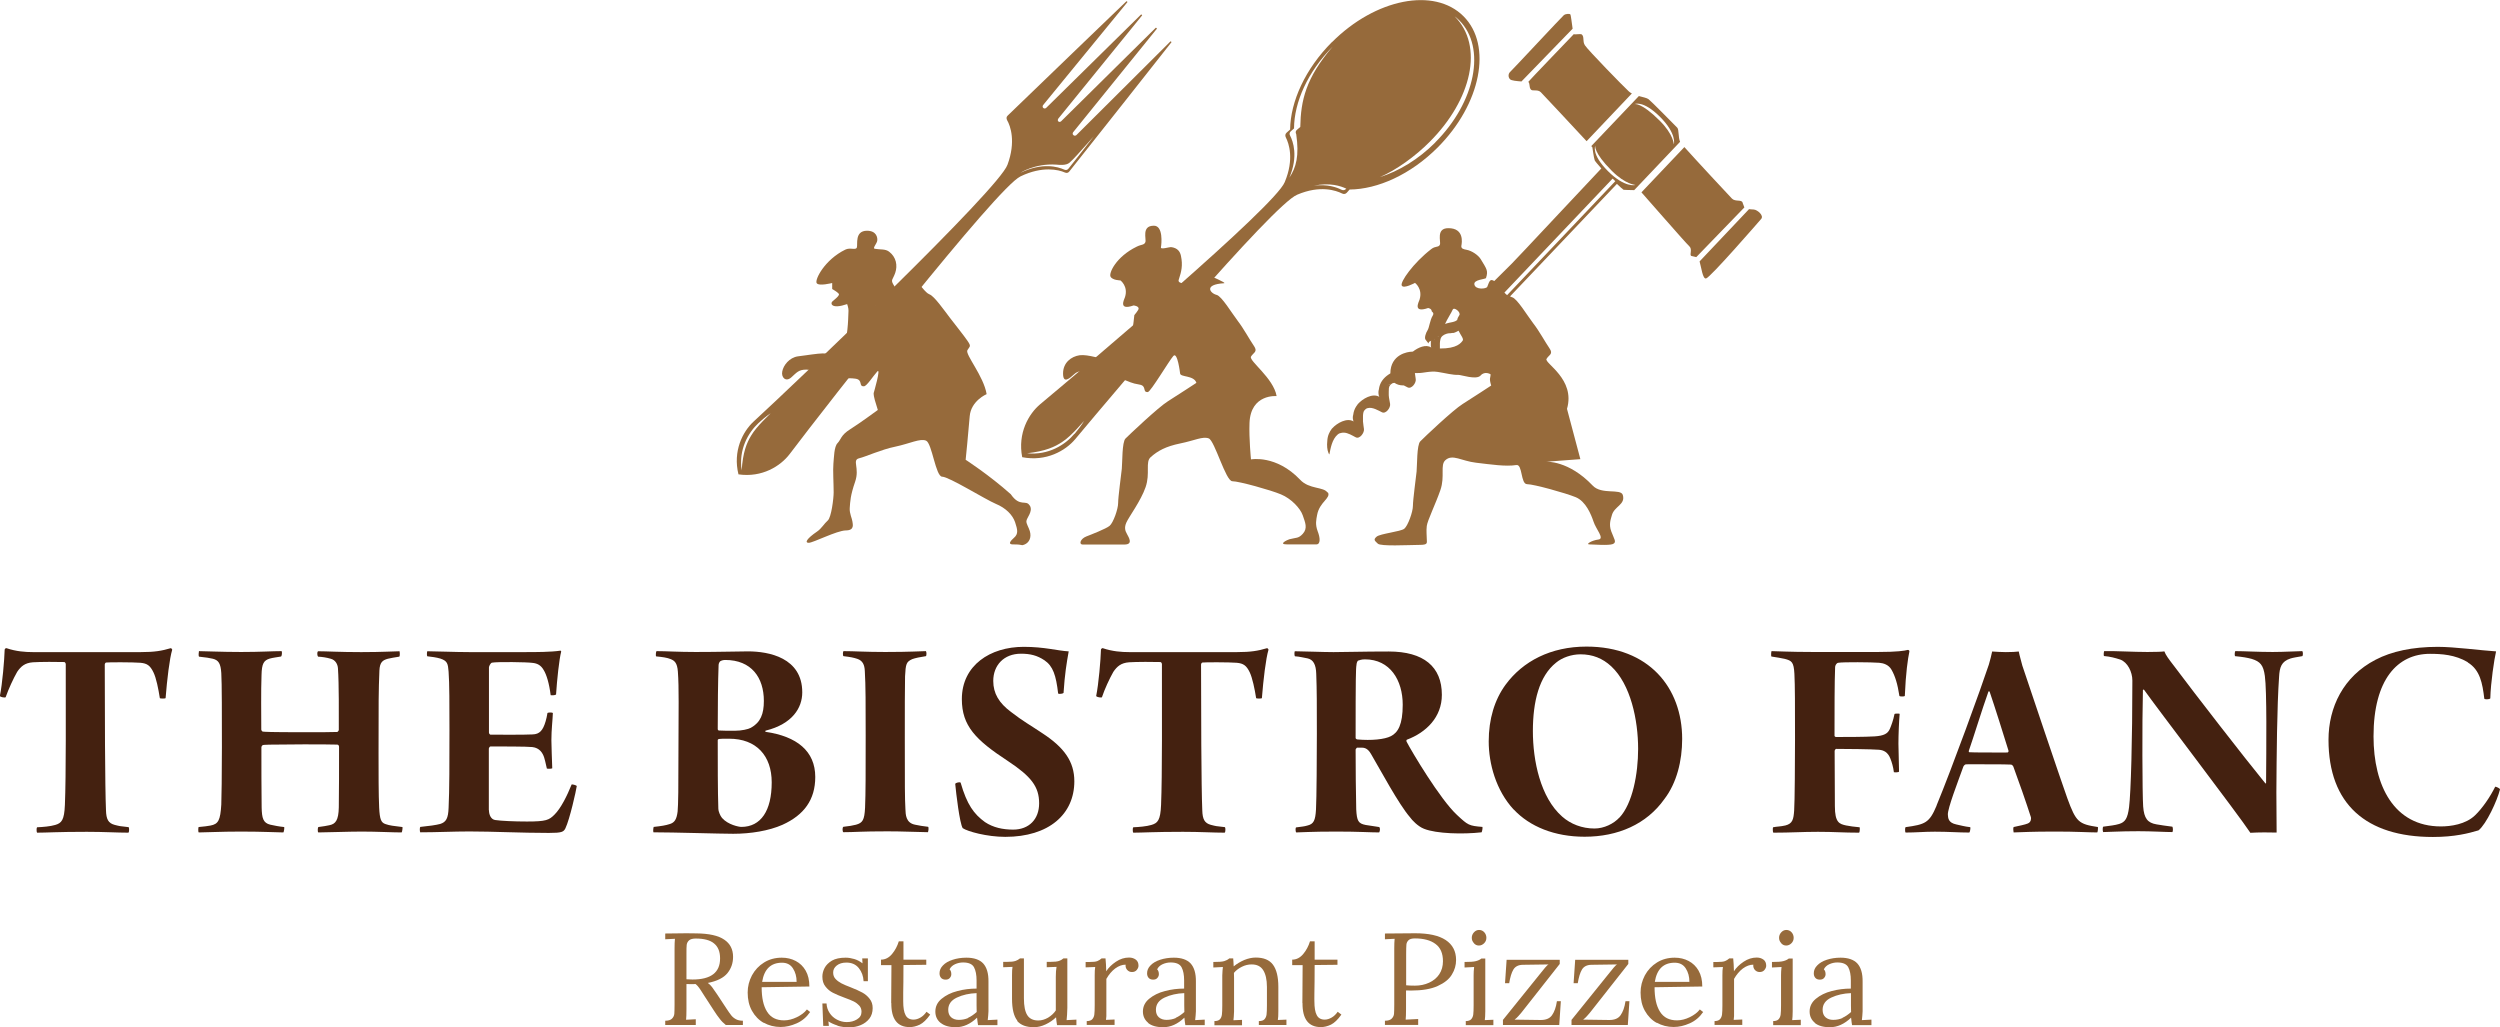 <?xml version="1.0" encoding="UTF-8"?>
<svg xmlns="http://www.w3.org/2000/svg" id="_レイヤー_2" data-name="レイヤー 2" viewBox="0 0 203.8 83.73">
  <defs>
    <style>
      .cls-1 {
        fill: #966a3b;
      }

      .cls-2 {
        fill: #442110;
      }
    </style>
  </defs>
  <g id="COLORED">
    <g>
      <path class="cls-2" d="M10.48,67.88c-.91,0-1.99-.07-3.4-.07-2.36,0-3.32.07-4.06.07-.05-.07-.05-.39,0-.44.47-.02,1.08-.07,1.48-.19.52-.15.74-.39.79-1.63.1-2.36.07-7.82.07-11.5,0-.02-.05-.15-.12-.15-.42-.02-2.02-.02-2.56.02-.66.05-.98.34-1.28.78-.32.56-.71,1.41-.94,2.07-.05.05-.42,0-.47-.1.2-.97.37-2.97.39-3.78,0-.05.1-.15.15-.12.79.27,1.55.32,2.14.32h8.81c1.11,0,1.7-.1,2.44-.32.05,0,.1.07.12.12-.22.73-.42,2.44-.54,3.95-.02.05-.44.05-.47,0-.12-.76-.29-1.63-.52-2.1-.27-.56-.52-.73-1.06-.78-.61-.05-2.61-.05-2.81-.02-.05.02-.1.1-.1.17,0,3.36.02,10.11.1,11.87.02.76.2,1.05.69,1.19.47.12.37.1,1.16.19.05.05.05.41-.02.44Z"></path>
      <path class="cls-2" d="M16.19,53.08c.52,0,1.85.07,3.47.07s2.51-.07,3.3-.07c.05.1.02.39-.05.44-.29.05-.69.1-.93.17-.47.15-.64.39-.66,1.34-.05,1.34-.02,3.14-.02,4.44,0,.05.05.15.12.17.22.02.47.05,3.4.05,1.21,0,2.24,0,2.68-.02.02,0,.12-.1.12-.17,0-1.24.02-3.73-.07-5.02-.02-.32-.2-.68-.59-.78-.34-.1-.69-.15-1.03-.17-.07-.07-.1-.37,0-.44.71,0,1.75.07,3.52.07s2.68-.07,3.12-.07c.02.05.05.37-.02.44-.39.07-.66.1-.93.17-.42.12-.66.27-.69.97-.07,1.71-.07,2.51-.07,6.73,0,1.58,0,3.39.05,4.44.05.95.15,1.22.52,1.34.34.12.64.15,1.38.24.02.05-.02.41-.07.44-.71,0-2.02-.07-3.25-.07-1.08,0-2.95.07-3.54.07-.07-.05-.05-.39,0-.44.44-.05.64-.1.91-.15.49-.1.74-.39.76-1.46.02-1.12.02-3.34.02-4.92,0-.1-.05-.19-.15-.19-.52-.02-1.7-.02-2.76-.02-3.05.02-3.22.02-3.32.07-.05.02-.1.12-.1.15,0,1.49,0,3.56.02,4.92.02.88.12,1.27.71,1.41.32.07.71.15,1.13.19.02.07-.02.39-.07.44-.47,0-1.62-.07-3.45-.07-1.7,0-2.85.07-3.44.07-.07,0-.05-.39-.02-.44.54-.05.66-.07.96-.12.66-.12.81-.44.89-1.71.02-.37.05-2.58.05-4.68,0-2.34,0-5.34-.05-6.04-.05-.78-.22-1.05-.69-1.17-.32-.07-.49-.1-1.13-.17-.05-.07-.02-.39,0-.44Z"></path>
      <path class="cls-2" d="M39.86,66.05c0,.37.17.76.52.8.47.07,1.53.12,2.58.12,1.57,0,1.8-.12,2.24-.56.52-.51,1.03-1.54,1.4-2.46.07-.02.34.05.42.12-.05.37-.57,2.71-.93,3.46-.15.29-.29.37-1.35.37-2.29,0-4.55-.12-6.47-.12-1.28,0-2.71.07-4.01.07-.05-.07-.05-.39,0-.44.71-.07,1.28-.15,1.62-.24.49-.15.66-.46.69-1.32.07-1.34.07-3.88.07-6.31,0-1.93,0-3.92-.07-4.78-.05-.66-.1-.88-.66-1.07-.32-.1-.74-.15-1.08-.19-.05-.07-.02-.37,0-.41.69,0,2.24.07,3.42.07h4.5c.93,0,2.17,0,2.95-.12.02.02.05.05.05.07-.17.66-.34,2.29-.42,3.51-.1.07-.37.07-.44.05-.12-.97-.34-1.68-.57-2.05-.22-.39-.52-.54-.89-.58-.47-.07-2.9-.1-3.32-.02-.12.02-.25.29-.25.39v5.31c0,.1.1.17.12.17.66,0,2.71.02,3.44-.02.57-.02.84-.32,1.06-1.07.07-.24.1-.39.15-.68.07-.05.39-.05.44,0-.02.61-.12,1.34-.12,2.22,0,.61.05,1.51.07,2.29-.05.05-.39.05-.44.02-.15-.71-.15-.61-.22-.9-.12-.37-.37-.78-.96-.85-.42-.05-2.68-.05-3.4-.05-.1,0-.15.15-.15.19v5.02Z"></path>
      <path class="cls-2" d="M53.51,53.08c.81,0,1.8.07,3.2.07,1.87,0,3.59-.05,4.26-.05,1.7,0,4.43.51,4.43,3.34,0,1.27-.81,2.58-2.98,3.12-.05.02-.05.07,0,.1,2.53.37,4.04,1.56,4.04,3.68,0,1.85-.91,3.1-2.68,3.9-1.11.49-2.58.73-4.01.73-1.06,0-4.85-.12-6.5-.12-.05-.1,0-.41.02-.44.64-.07.96-.12,1.33-.24s.54-.37.62-1.02c.05-.61.07-1.66.07-5.65,0-2.39.05-4.44-.05-5.75-.05-.73-.29-.9-.59-1.02-.29-.12-.66-.17-1.18-.22-.05-.05-.02-.37.02-.41ZM58.73,53.89c-.07.05-.15.2-.15.32-.05,1.27-.07,3.46-.07,5.22,0,.07.05.12.1.12.25.02.76.02,1.3.02s1.08-.12,1.3-.24c.79-.44,1.06-1.12,1.06-2.19,0-1.9-1.01-3.34-3.15-3.34-.17,0-.32.05-.39.1ZM62.91,63.78c0-2.17-1.25-3.56-3.47-3.56-.52,0-.64,0-.81.02-.02,0-.12.02-.12.1,0,1.73,0,4.22.05,5.61,0,.17.15.56.3.73.49.56,1.38.73,1.57.73,1.6,0,2.48-1.32,2.48-3.63Z"></path>
      <path class="cls-2" d="M68.74,53.08c.93,0,1.82.07,3.42.07,2.09,0,2.95-.07,3.32-.07.05.05.07.34,0,.41-.47.07-.86.15-1.11.24-.49.22-.54.39-.59,1.41-.02.68-.02,3.02-.02,5.12,0,3.8,0,4.8.05,5.7.02.44.02,1.12.79,1.27.29.07.66.12,1.06.17.07.05.02.41-.02.44-1.28-.02-2.04-.07-3.3-.07-2.17,0-2.68.07-3.59.07-.07-.02-.1-.37,0-.44.47-.05.76-.1,1.03-.17.54-.15.69-.37.74-1.39.05-1.15.05-2.95.05-5.87,0-2.51,0-4.12-.07-5.26-.02-.51-.17-.85-.61-1-.3-.1-.54-.15-1.13-.22-.07-.05-.05-.37,0-.41Z"></path>
      <path class="cls-2" d="M80.3,67.02c.66.44,1.45.61,2.29.61,1.3,0,2.12-.85,2.12-2.14,0-1.36-.64-2.19-2.56-3.46-2.61-1.71-3.74-2.85-3.74-5.04,0-2.75,2.31-4.26,5.04-4.26,1.7,0,2.76.32,3.67.37-.17.95-.32,1.85-.42,3.39-.07.07-.37.1-.44.05-.17-1.49-.42-2.24-1.11-2.71-.61-.41-1.18-.54-1.92-.54-1.4,0-2.26.95-2.26,2.22,0,1.02.47,1.8,1.45,2.53.98.76,1.57,1.07,2.58,1.75,1.75,1.15,2.58,2.29,2.58,3.9,0,2.68-2.07,4.53-5.63,4.53-1.5,0-3.08-.44-3.47-.71-.25-.39-.54-2.85-.61-3.61.05-.1.37-.17.44-.1.52,1.8,1.08,2.56,1.99,3.22Z"></path>
      <path class="cls-2" d="M99.84,67.88c-.91,0-1.99-.07-3.4-.07-2.36,0-3.32.07-4.06.07-.05-.07-.05-.39,0-.44.47-.02,1.08-.07,1.48-.19.52-.15.74-.39.79-1.63.1-2.36.07-7.82.07-11.5,0-.02-.05-.15-.12-.15-.42-.02-2.02-.02-2.56.02-.66.05-.98.34-1.28.78-.32.56-.71,1.41-.93,2.07-.05.05-.42,0-.47-.1.2-.97.37-2.97.39-3.78,0-.05.1-.15.15-.12.79.27,1.55.32,2.14.32h8.81c1.11,0,1.7-.1,2.44-.32.05,0,.1.07.12.12-.22.73-.42,2.44-.54,3.95-.02.05-.44.05-.47,0-.12-.76-.3-1.63-.52-2.1-.27-.56-.52-.73-1.06-.78-.62-.05-2.61-.05-2.81-.02-.05.02-.1.1-.1.17,0,3.36.02,10.11.1,11.87.02.76.2,1.05.69,1.19.47.12.37.1,1.16.19.05.05.05.41-.02.44Z"></path>
      <path class="cls-2" d="M110.61,60.96s-.1.1-.1.15c0,1.54.02,3.53.05,4.87.05.95.17,1.15.76,1.27.32.05.47.07,1.11.17.1.07.07.34,0,.44-.69,0-1.67-.07-3.47-.07-2.14,0-3,.07-3.3.07-.05-.07-.07-.37,0-.41.49-.07.64-.07.91-.15.52-.12.66-.41.71-1.32.05-.73.07-4.68.07-6.17,0-2.32,0-3.56-.05-4.87-.02-.78-.25-1.17-.71-1.27-.3-.05-.66-.15-1.03-.17-.05-.05-.05-.39,0-.41.59,0,2.29.07,3.15.07,1.08,0,2.29-.05,4.5-.05,2.85,0,4.33,1.24,4.33,3.53,0,1.83-1.28,3.07-2.85,3.66-.05.02-.05.12-.02.17.39.76,2.73,4.7,4.11,5.97.89.83.96.88,2.07.97.02.1-.02.34-.07.44-1.5.17-3.69.12-4.7-.29-.49-.19-.98-.71-1.13-.93-.93-1.07-2.41-3.85-3.17-5.14-.15-.27-.37-.54-.74-.54h-.42ZM110.73,53.84c-.1.05-.15.27-.15.37-.05.27-.07.95-.07,5.95,0,.07.1.12.15.12,1.13.1,2.21,0,2.73-.27.57-.29.96-.93.96-2.56,0-2-1.03-3.7-3.08-3.7-.1,0-.27,0-.54.1Z"></path>
      <path class="cls-2" d="M123.4,66c-1.45-1.56-2.04-3.75-2.04-5.56s.47-3.39,1.38-4.63c1.4-1.9,3.67-3.1,6.59-3.1,5.09,0,7.8,3.36,7.8,7.53,0,1.78-.44,3.58-1.45,4.9-1.45,2.05-3.79,3.07-6.5,3.07-2.46,0-4.48-.83-5.78-2.22ZM132.01,66.66c1.08-1.15,1.53-3.58,1.53-5.61,0-2.36-.61-5.26-2.19-6.73-.71-.66-1.53-.98-2.51-.98-.74,0-1.5.27-1.99.68-1.38,1.1-1.89,3.17-1.89,5.58s.61,5.41,2.39,6.97c.69.61,1.62.97,2.63.97.79,0,1.57-.39,2.04-.9Z"></path>
      <path class="cls-2" d="M144.41,53.08c.39,0,1.45.07,3.42.07h5.24c1.6,0,2.19-.1,2.46-.17.07,0,.15.07.12.15-.12.56-.29,1.71-.37,3.61-.05.05-.39.05-.44,0-.15-.97-.34-1.63-.66-2.17-.22-.37-.62-.51-.98-.54-.64-.05-2.93-.07-3.35,0-.15.02-.25.24-.25.34-.05,1.15-.05,3.61-.05,5.61,0,.05.07.1.12.1.71,0,2.36,0,3.15-.05.76-.05,1.08-.22,1.25-.63.1-.24.27-.68.37-1.19.02-.05.39-.05.42-.02-.05.56-.1,1.68-.1,2.44,0,.56.05,1.61.05,2.27-.02.07-.34.07-.42.05-.05-.41-.17-.83-.29-1.12-.2-.51-.54-.68-.93-.71-.59-.05-2.78-.07-3.49-.07-.05,0-.12.12-.12.15,0,1.58.02,2.95.02,4.51,0,1.36.37,1.46.91,1.58.34.07.61.1,1.11.15.02.02.02.41-.05.44-1.3,0-1.99-.07-3.35-.07-1.28,0-2.24.07-3.64.07-.05-.05-.05-.41-.02-.44.32-.07.59-.05,1.01-.15.59-.15.66-.51.71-1.22.05-.56.07-4.34.07-5.8,0-2.71,0-4.41-.05-5.34-.05-.97-.22-1.07-.79-1.22-.34-.07-.61-.12-1.08-.19-.05-.05-.02-.39,0-.41Z"></path>
      <path class="cls-2" d="M157.87,65.66c1.23-2.97,3.67-9.68,4.26-11.48.1-.34.22-.8.27-1.07.29.02.74.05,1.11.05.52,0,.79-.02,1.06-.05.05.29.2.78.29,1.15.76,2.27,2.93,8.72,3.67,10.82.71,1.93.91,2.1,2.49,2.34.02.02,0,.39-.05.44-.62,0-1.75-.07-3.3-.07-2.29,0-2.61.05-3.52.07-.02-.07-.05-.37,0-.44.44-.1.93-.19,1.16-.29.29-.12.27-.44.25-.51-.34-1.07-1.03-3.05-1.43-4.12-.02-.05-.1-.17-.2-.17-.25-.02-.93-.02-1.55-.02-.93,0-1.8-.02-2.12,0-.07,0-.2.12-.22.22-.42,1.17-1.28,3.39-1.25,3.88.02.27.02.66.69.8.34.07.66.17,1.13.22.05.05-.02.41-.07.44-.86,0-1.7-.07-2.81-.07-.89,0-1.53.07-2.39.07-.05-.05-.05-.39,0-.44,1.6-.22,1.94-.34,2.53-1.75ZM162.1,56.37c-.54,1.51-1.23,3.78-1.6,4.83-.02.1.02.12.02.12.25.02.69.02,1.33.02.79,0,1.53.02,1.82,0,.02,0,.07-.07.07-.12-.39-1.27-1.11-3.56-1.55-4.85-.02,0-.1-.02-.1,0Z"></path>
      <path class="cls-2" d="M171.57,53.08c.91-.02,2.36.07,3.49.07.71,0,1.21-.02,1.38-.05.1.29.34.61.81,1.22,1.7,2.27,5.66,7.38,7.43,9.55.05,0,0-.02.05-.02.02-2.9.07-7.56-.1-8.75-.12-.88-.37-1.17-1.08-1.39-.39-.1-.66-.15-1.35-.22-.05-.07-.02-.37.02-.41.74,0,1.87.07,3.05.07.91,0,2.07-.07,2.41-.07.07.07.07.37,0,.41-.39.07-.74.12-.96.19-.74.24-.89.71-.93,1.51-.17,2.39-.2,6.43-.22,9.41,0,1.05.02,2.46.02,3.27-.44-.02-1.55-.02-2.14.02-.96-1.46-7.7-10.28-8.66-11.65-.05-.05-.1-.02-.1.02-.07,2.63-.05,8.51.02,9.48.07.98.37,1.34,1.08,1.46.39.07.76.12,1.3.19.05.05.07.37,0,.44-.57,0-1.65-.07-2.76-.07-1.6,0-2.41.07-2.88.07-.05-.07-.05-.39,0-.44.54-.07.98-.12,1.3-.22.49-.15.69-.44.81-1.36.15-1.17.27-5.56.27-10.33,0-.71-.39-1.49-.98-1.71-.47-.15-.81-.24-1.33-.29-.05-.05-.02-.37.02-.41Z"></path>
      <path class="cls-2" d="M201.17,53.98c-1.03-.61-2.14-.68-3.08-.68-2.63,0-4.6,2.07-4.6,6.73,0,4.02,1.67,7.34,5.49,7.34.81,0,2.02-.17,2.78-.9.59-.56,1.23-1.49,1.65-2.34.07,0,.37.12.39.22-.22.9-1.11,2.83-1.75,3.34-.81.24-1.94.54-3.72.54-5.44,0-8.51-2.68-8.51-7.92,0-2.66,1.21-5.17,3.84-6.53,1.3-.68,3-1.05,5.07-1.05,1.38,0,3.47.29,4.75.37-.15.63-.44,2.56-.47,3.83-.07.1-.49.1-.49.02-.15-1.24-.34-2.34-1.35-2.95Z"></path>
    </g>
    <g>
      <path class="cls-1" d="M54.23,83.21c.26,0,.44-.06.55-.17.11-.11.17-.23.19-.38.01-.15.02-.4.02-.76v-4.6c0-.3.01-.55.03-.77l-.79.04v-.47c.77-.01,1.34-.02,1.73-.02.35,0,.62,0,.8.01,1.04.01,1.8.18,2.28.51.48.32.72.79.72,1.4,0,.49-.14.93-.45,1.32-.31.39-.85.66-1.61.81.13.09.24.2.34.33s.24.33.42.6l.75,1.14c.16.25.3.44.4.57s.24.24.39.32c.15.08.34.12.56.12v.35h-1.39c-.2-.16-.37-.33-.5-.51-.14-.17-.3-.4-.48-.68l-.74-1.14-.14-.22c-.12-.19-.22-.35-.31-.47-.09-.12-.18-.23-.29-.32-.07,0-.17.01-.31.01-.2,0-.35,0-.44-.01v2.07c0,.38-.01.66-.03.84l.79-.04v.47h-2.49v-.35ZM58.7,78.12c0-.54-.16-.94-.49-1.21-.32-.27-.82-.4-1.49-.4-.26,0-.44.05-.55.15-.11.1-.17.22-.19.36s-.02.39-.02.76v2.05c.22.01.38.02.49.02,1.5,0,2.25-.57,2.25-1.71Z"></path>
      <path class="cls-1" d="M62.27,83.39c-.41-.23-.73-.56-.97-.99s-.35-.93-.35-1.49c0-.5.12-.96.35-1.4.24-.44.57-.79.99-1.05s.9-.39,1.44-.39c.42,0,.8.09,1.14.27.34.18.61.44.81.79.2.35.3.78.3,1.29l-3.89.06c0,.85.14,1.52.44,1.99.3.48.76.71,1.39.71.34,0,.69-.09,1.04-.26s.63-.38.82-.63l.26.21c-.28.41-.64.72-1.09.92-.45.2-.88.3-1.31.3-.51,0-.97-.12-1.38-.35ZM64.94,80.04c0-.43-.1-.79-.3-1.1-.2-.31-.5-.46-.89-.46-.91,0-1.45.52-1.62,1.56h2.82Z"></path>
      <path class="cls-1" d="M68.27,83.6c-.29-.09-.53-.2-.74-.34l.04.37h-.46l-.07-1.83h.34c.01.29.1.55.25.78.15.23.35.41.6.54s.51.2.79.2c.32,0,.6-.07.84-.22.25-.15.37-.35.37-.62,0-.2-.06-.37-.18-.5-.12-.13-.27-.25-.45-.34s-.43-.19-.76-.31c-.39-.14-.7-.28-.94-.4-.24-.12-.44-.29-.61-.51-.17-.21-.25-.48-.25-.81,0-.23.06-.47.18-.7.12-.23.32-.43.6-.6.28-.16.65-.24,1.12-.24.23,0,.46.04.7.11s.46.19.67.35l-.02-.4h.46v1.86h-.35c-.02-.41-.15-.77-.39-1.07-.24-.3-.58-.45-1.01-.45-.33,0-.59.08-.79.24-.2.16-.29.35-.29.57,0,.21.06.38.19.52.13.14.29.26.48.36.19.1.45.21.77.33.38.15.69.29.93.42s.44.3.6.51c.17.21.25.46.25.76,0,.34-.09.63-.27.86-.18.23-.42.41-.71.53-.29.12-.6.18-.93.18s-.66-.04-.95-.13Z"></path>
      <path class="cls-1" d="M72.65,81.77l.02-3.09h-.85s0-.45,0-.45c.35,0,.65-.16.9-.46.25-.3.43-.64.55-1.03h.38v1.49h1.86v.42l-1.86.02c0,1.09-.01,1.84-.02,2.26,0,.42,0,.65,0,.7,0,.5.06.88.19,1.12.12.24.34.37.65.37.19,0,.38-.06.57-.17.19-.11.35-.27.49-.47l.3.23c-.29.41-.57.68-.85.82-.28.13-.55.2-.82.2-1.01,0-1.51-.65-1.5-1.96Z"></path>
      <path class="cls-1" d="M76.67,83.38c-.28-.23-.42-.54-.42-.92,0-.41.17-.76.51-1.04.34-.28.77-.5,1.29-.63.52-.14,1.04-.2,1.56-.2v-.66c0-.46-.07-.82-.21-1.08s-.44-.39-.89-.39c-.23,0-.45.05-.65.14s-.36.23-.45.42c.1.1.14.23.14.4,0,.11-.04.21-.12.3-.08.1-.2.14-.35.14s-.28-.05-.36-.14c-.09-.1-.13-.22-.13-.38,0-.23.09-.45.28-.64.19-.2.45-.35.79-.46.33-.11.71-.17,1.12-.17.62,0,1.08.16,1.37.47.29.32.44.81.43,1.5v2.4c-.01.23-.03.47-.06.72l.79-.04v.45h-1.58c-.02-.11-.05-.31-.08-.61-.54.52-1.12.78-1.73.78-.54,0-.95-.12-1.23-.35ZM78.92,82.97c.23-.1.46-.26.7-.47,0-.11-.01-.29-.01-.54v-1c-.59.02-1.13.14-1.6.36-.47.22-.71.55-.71,1,0,.26.08.47.24.61.16.14.37.21.62.21.28,0,.53-.05.76-.15Z"></path>
      <path class="cls-1" d="M82.94,83.21c-.29-.35-.44-.95-.44-1.8v-1.9c0-.3.01-.53.04-.69l-.76.03v-.44h.34c.29,0,.5-.02.65-.07s.27-.12.38-.21h.32v3.25c0,.63.09,1.08.27,1.37.18.29.48.44.9.44.27,0,.54-.08.8-.23.26-.16.47-.35.63-.59v-2.74c0-.33.02-.6.06-.81l-.8.03v-.44h.34c.29,0,.5-.02.65-.07.15-.05.27-.12.37-.21h.32v4.03c-.01.41-.03.75-.06,1l.8-.04v.45h-1.58c-.04-.22-.06-.43-.08-.64-.24.23-.53.43-.85.58s-.64.23-.95.23c-.63,0-1.08-.17-1.38-.52Z"></path>
      <path class="cls-1" d="M88.58,83.24c.21,0,.37-.05.46-.15.09-.1.15-.23.17-.39.02-.16.03-.41.03-.75v-2.43c0-.3.01-.53.04-.69l-.78.03v-.44h.34c.28,0,.48-.02.61-.07.12-.05.24-.12.35-.22h.32c.03.28.05.63.06,1.05.18-.29.45-.55.79-.78.34-.23.7-.34,1.07-.34.22,0,.4.06.55.17s.22.28.22.5c0,.11-.05.23-.14.34s-.22.17-.39.17-.29-.06-.4-.18c-.1-.12-.14-.26-.12-.42-.28,0-.56.1-.85.31-.28.21-.52.5-.72.85v2.62c.01.32,0,.56-.03.72l.7-.03v.44h-2.27v-.32Z"></path>
      <path class="cls-1" d="M93.6,83.38c-.28-.23-.43-.54-.43-.92,0-.41.17-.76.51-1.04.34-.28.77-.5,1.29-.63.52-.14,1.04-.2,1.56-.2v-.66c0-.46-.07-.82-.21-1.08s-.44-.39-.89-.39c-.23,0-.45.05-.65.14s-.36.23-.45.42c.1.1.14.23.14.4,0,.11-.04.21-.12.3-.08.1-.2.14-.35.14s-.28-.05-.36-.14c-.09-.1-.13-.22-.13-.38,0-.23.09-.45.28-.64.19-.2.45-.35.78-.46.34-.11.71-.17,1.12-.17.62,0,1.08.16,1.37.47.29.32.44.81.43,1.5v2.4c-.01.23-.03.47-.06.72l.78-.04v.45h-1.58c-.02-.11-.05-.31-.08-.61-.54.52-1.12.78-1.73.78-.54,0-.95-.12-1.23-.35ZM95.85,82.97c.23-.1.46-.26.7-.47,0-.11-.01-.29-.01-.54v-1c-.59.02-1.13.14-1.6.36-.47.22-.71.55-.71,1,0,.26.08.47.24.61s.37.21.62.21c.28,0,.53-.05.76-.15Z"></path>
      <path class="cls-1" d="M98.99,83.24c.21,0,.37-.05.46-.15.09-.1.14-.23.16-.38s.03-.41.03-.76v-2.43c.01-.3.03-.53.05-.69l-.78.04v-.45c.43,0,.73-.02.89-.07.16-.05.3-.12.41-.22h.32c.01.14.03.35.04.65.25-.21.54-.38.86-.52.32-.13.63-.2.94-.2.64,0,1.11.19,1.4.58.29.39.44.99.44,1.81v1.98c0,.32-.01.56-.04.72l.7-.03v.44h-2.25v-.32c.21,0,.37-.05.46-.15.09-.1.15-.23.17-.39.02-.16.03-.41.03-.75v-1.49c0-.61-.11-1.07-.31-1.38-.2-.31-.51-.46-.94-.46-.27,0-.53.06-.79.19-.26.13-.48.29-.65.5,0,.08.01.22.01.42v2.72c-.01.32-.03.56-.05.72l.7-.03v.44h-2.25v-.32Z"></path>
      <path class="cls-1" d="M106.17,81.77l.02-3.09h-.85s0-.45,0-.45c.35,0,.65-.16.9-.46.25-.3.43-.64.55-1.03h.38v1.49h1.86v.42l-1.86.02c0,1.09-.01,1.84-.02,2.26s0,.65,0,.7c0,.5.06.88.19,1.12.12.24.34.37.65.37.19,0,.38-.06.57-.17.19-.11.35-.27.49-.47l.3.23c-.29.41-.57.68-.85.82-.28.13-.55.2-.82.2-1.01,0-1.51-.65-1.5-1.96Z"></path>
      <path class="cls-1" d="M112.9,83.21c.26,0,.44-.06.55-.17.11-.11.17-.23.19-.38.01-.15.02-.4.02-.76v-4.6c0-.3.01-.55.03-.77l-.79.04v-.47c1.03-.01,1.85-.02,2.46-.02,1.1,0,1.93.18,2.49.55s.85.91.85,1.63c0,.41-.11.81-.34,1.18-.22.38-.61.69-1.16.94-.55.25-1.28.37-2.18.37-.17,0-.3,0-.4-.01v1.54c0,.38-.01.66-.03.84l1.02-.05v.48h-2.71v-.35ZM116.5,80.11c.35-.16.63-.39.83-.69.2-.3.3-.66.3-1.06,0-.64-.2-1.11-.61-1.41-.4-.3-.96-.45-1.68-.45-.25,0-.42.05-.52.15-.1.1-.16.22-.17.36-.01.14-.02.39-.02.76v2.55c.18.02.42.03.72.03.42,0,.8-.08,1.15-.24Z"></path>
      <path class="cls-1" d="M119.47,83.24c.21,0,.37-.05.46-.15.09-.1.15-.23.17-.39.02-.16.03-.41.03-.75v-2.43c0-.21.01-.44.04-.69l-.78.04v-.45c.43,0,.75-.02.93-.07.19-.05.33-.12.44-.21h.32v4.3c0,.32-.02.56-.04.72l.7-.03v.44h-2.25v-.32ZM120.16,76.89c-.12-.12-.18-.27-.18-.44s.06-.32.18-.45.26-.19.41-.19c.17,0,.31.06.43.19.11.12.17.28.17.45s-.06.32-.18.44c-.12.12-.26.19-.43.19s-.29-.06-.41-.19Z"></path>
      <path class="cls-1" d="M122.53,83.13l3.08-3.82c.12-.15.24-.29.35-.43.12-.14.21-.23.28-.26l-2.08.03c-.38,0-.64.14-.79.39-.15.25-.26.62-.34,1.11h-.34l.13-1.91h4.33v.34l-3.11,3.95c-.09.11-.18.21-.26.3-.08.1-.19.19-.31.29l2.13.03c.42,0,.73-.12.92-.39s.33-.65.4-1.14h.32l-.13,1.94h-4.59v-.44Z"></path>
      <path class="cls-1" d="M128.12,83.13l3.08-3.82c.12-.15.24-.29.35-.43.12-.14.21-.23.28-.26l-2.08.03c-.38,0-.64.14-.79.39-.15.25-.26.62-.34,1.11h-.34l.13-1.91h4.33v.34l-3.11,3.95c-.09.11-.18.21-.26.3-.08.1-.19.19-.31.29l2.13.03c.42,0,.73-.12.92-.39s.33-.65.4-1.14h.32l-.13,1.94h-4.59v-.44Z"></path>
      <path class="cls-1" d="M135.06,83.39c-.41-.23-.73-.56-.97-.99s-.35-.93-.35-1.49c0-.5.12-.96.35-1.4.24-.44.57-.79.99-1.05.42-.26.9-.39,1.44-.39.42,0,.8.09,1.14.27.34.18.61.44.81.79.2.35.3.78.3,1.29l-3.89.06c0,.85.14,1.52.44,1.99.3.48.76.71,1.39.71.34,0,.69-.09,1.04-.26s.63-.38.82-.63l.27.21c-.28.41-.64.72-1.09.92-.45.2-.88.3-1.31.3-.51,0-.97-.12-1.38-.35ZM137.72,80.04c0-.43-.1-.79-.3-1.1-.2-.31-.5-.46-.9-.46-.91,0-1.45.52-1.62,1.56h2.82Z"></path>
      <path class="cls-1" d="M139.75,83.24c.21,0,.37-.05.46-.15.09-.1.15-.23.17-.39.02-.16.03-.41.03-.75v-2.43c0-.3.01-.53.04-.69l-.78.03v-.44h.34c.28,0,.48-.02.61-.07.12-.05.24-.12.35-.22h.32c.03.28.05.63.06,1.05.18-.29.45-.55.79-.78.34-.23.7-.34,1.07-.34.22,0,.4.06.55.17s.22.28.22.5c0,.11-.05.23-.14.34-.09.11-.22.17-.39.17s-.29-.06-.4-.18c-.1-.12-.14-.26-.12-.42-.28,0-.56.1-.85.31-.28.21-.52.5-.72.85v2.62c.01.32,0,.56-.03.72l.7-.03v.44h-2.26v-.32Z"></path>
      <path class="cls-1" d="M144.53,83.24c.21,0,.37-.05.46-.15.09-.1.15-.23.17-.39.02-.16.03-.41.03-.75v-2.43c0-.21.01-.44.04-.69l-.78.04v-.45c.43,0,.75-.02.93-.07.19-.05.33-.12.44-.21h.32v4.3c0,.32-.02.56-.04.72l.7-.03v.44h-2.25v-.32ZM145.21,76.89c-.12-.12-.18-.27-.18-.44s.06-.32.18-.45.26-.19.41-.19c.17,0,.31.06.43.19.11.12.17.28.17.45s-.06.32-.18.44c-.12.12-.26.19-.43.19s-.29-.06-.41-.19Z"></path>
      <path class="cls-1" d="M147.95,83.38c-.28-.23-.43-.54-.43-.92,0-.41.17-.76.51-1.04.34-.28.77-.5,1.29-.63.52-.14,1.04-.2,1.56-.2v-.66c0-.46-.07-.82-.21-1.08s-.44-.39-.89-.39c-.23,0-.45.05-.65.14s-.36.23-.45.42c.1.1.14.23.14.4,0,.11-.04.21-.12.3-.08.1-.2.14-.35.14s-.28-.05-.36-.14c-.09-.1-.13-.22-.13-.38,0-.23.09-.45.28-.64.19-.2.45-.35.78-.46.34-.11.71-.17,1.12-.17.62,0,1.08.16,1.37.47.29.32.44.81.43,1.5v2.4c-.01.23-.03.47-.06.72l.78-.04v.45h-1.58c-.02-.11-.05-.31-.08-.61-.54.52-1.12.78-1.73.78-.54,0-.95-.12-1.23-.35ZM150.2,82.97c.23-.1.46-.26.7-.47,0-.11-.01-.29-.01-.54v-1c-.59.02-1.13.14-1.6.36-.47.22-.71.55-.71,1,0,.26.08.47.24.61s.37.21.62.21c.28,0,.53-.05.76-.15Z"></path>
    </g>
    <g id="gnomons">
      <path class="cls-1" d="M124.79,7.29c.13.18.55-.04.82.23.12.11,2.66,2.84,3.73,3.99l3.69-3.89c-.09-.05-.18-.1-.25-.17-.43-.39-3.38-3.42-3.58-3.76-.21-.34-.03-.66-.24-.87-.1-.1-.58.03-.66-.04,0,0-3.72,3.87-3.71,3.89.16.2.04.4.2.62ZM124.03,6.64l4.17-4.3c-.07-.46-.14-1.13-.19-1.17-.06-.06-.37-.06-.53.07-.16.13-4.19,4.46-4.37,4.62-.18.16-.17.46,0,.61.11.1.52.14.91.17ZM142.06,16.52c-.09-.28-.59-.05-.87-.33-.14-.14-2.98-3.19-3.88-4.2l-3.5,3.69c.4.44,3.59,4.11,3.88,4.37.31.27.02.68.17.81l.42.1,3.92-4.05s-.09-.22-.15-.4ZM132.26,15.45c.16.05.59.03.96.05l3.74-3.94c-.16-.36-.08-.99-.23-1.15-.39-.39-2.1-2.14-2.35-2.33-.14-.1-.45-.16-.78-.25l-3.88,4.08c.05.06.09.1.09.1,0,0,.12.88.19,1.06.02.06.24.32.54.66-1.1,1.15-6.89,7.36-7.31,7.77-.48.47-.95.94-1.42,1.41-.31-.18-.37-.08-.57.47-.06.17-.96.27-1.05-.19-.08-.41.92-.42.95-.53.19-.59.06-.72-.43-1.53-.2-.33-.72-.69-1.17-.77-.21-.04-.45-.08-.41-.33.05-.25.24-1.43-1.06-1.43-1.03,0-.59,1.1-.69,1.34-.1.25-.36.09-.71.37-1.45,1.12-2.55,2.68-2.4,2.97.15.29,1.08-.22,1.08-.22,0,0,.65.48.37,1.37-.05.17-.59,1.12.7.68,0,0,.29.04.29.26,0,.04.23.12.09.35-.24.38-.28.98-.43,1.21-.12.18-.28.61-.16.76.42.55.14.19.34.15.03,0,.07-.03.12-.07-.01.05-.03.11-.03.16,0,.09,0,.17,0,.25,0,.04,0,.08.02.11,0,0,0,.02.01.02,0,0,0,0,0,0,0,0,0,0,0,0,0,0,0,.01,0,.02-.43-.29-1.07,0-1.49.33-.03,0-.05.01-.08.01-.33,0-1.75.21-1.76,1.77-.22.13-.41.28-.54.43-.01.02-.03.03-.04.05,0,0,0,.01-.02.02,0,.01-.01.02-.02.03,0,0-.01.02-.02.03,0,0,0,.01-.02.02,0,.01-.01.02-.02.03-.14.2-.22.44-.25.66,0,.05-.02.09-.03.14,0,0,0,0,0,0,0,.03,0,.07-.01.1,0,0,0,0,0,0,0,.09,0,.17.02.25,0,.04.02.08.03.11,0,0,.01.02.02.02,0,0,0,0,0,0,0,0,0,.02,0,.02-.56-.33-1.38.17-1.74.58-.01.02-.03.03-.04.05,0,0-.01.01-.01.02,0,0-.01.02-.02.03,0,0-.01.02-.02.03,0,0,0,.01-.02.02,0,.01-.01.02-.02.03-.14.21-.22.44-.25.66,0,0,0,0,0,0,0,.04-.01.09-.03.13h0s0,.09-.01.13c0,0,0,0,0-.01,0,.07,0,.13.02.19,0,.04.01.08.03.11,0,0,0,.02.01.02,0,0,0,0,0,0,0,0,0,.02.01.02-.55-.34-1.37.14-1.74.55-.01.01-.03.03-.04.04-.1.13-.18.27-.24.41-.04.09-.07.19-.09.28-.03.11-.03.21-.04.32-.04.35-.01.71.09.95,0,.03.01.05.03.06h0s.03.06.05.08c.09-.47.21-1.24.69-1.64.03-.02.06-.04.09-.06.02-.01.05-.02.07-.03.06-.02.12-.03.17-.04.03,0,.07-.01.1-.01.02,0,.05,0,.07,0,.32.01.69.24.92.36,0,0,0,0,.01,0,.01,0,.02.01.03.02.32.17.71-.37.67-.67-.02-.16-.06-.38-.08-.62h0s0-.07,0-.1c0-.03,0-.05,0-.08,0,0,0,0,0,0,0-.02,0-.04,0-.05,0-.05,0-.1,0-.15,0-.09,0-.19.02-.29.02-.19.14-.31.29-.4h0s.05-.01.08-.02c.38-.11.89.21,1.16.34.32.16.71-.38.66-.68-.02-.13-.06-.31-.09-.51,0-.03,0-.07-.01-.1h0s-.01-.07-.01-.1c0-.03,0-.05,0-.08h0s0-.03,0-.05c0-.05,0-.1,0-.15,0-.1,0-.19.01-.29.02-.2.15-.33.32-.42.02,0,.04-.01.06-.01.03,0,.05,0,.08-.01.18.13.42.21.72.21.02,0,.03,0,.04,0,.12.06.23.12.31.16.32.16.71-.37.66-.67-.02-.13-.05-.31-.07-.5.08,0,.16,0,.25,0,.4.02.99-.19,1.62-.09.64.1,1.21.26,1.67.24.23-.01,1.47.44,1.82.05.34-.39.81-.1.81-.1,0,.34-.14.28.05.92,0,0-1.54,1.01-2.32,1.5-.79.49-3.17,2.75-3.46,3.05-.29.29-.25,1.97-.3,2.46-.05.49-.3,2.31-.3,2.8s-.41,1.62-.7,1.86c-.29.24-1.97.4-2.26.65-.29.25-.15.33.1.57.23.23,2.43.11,3.38.1.74,0,.61-.15.61-.49s-.05-.61,0-1.05c.05-.44.72-1.8,1.11-2.93.39-1.13-.04-2.04.41-2.44.58-.52,1.3.07,2.49.21,1.2.14,2.43.33,3.29.19.52-.09.34,1.56.88,1.56s3.13.72,3.96,1.06c.83.34,1.26,1.42,1.46,2.01.19.59.91,1.37.4,1.44-.56.07-1.08.4-.74.4.33,0,1.56.11,1.91-.03.34-.15.1-.4-.13-1.03-.22-.59-.03-1.01.04-1.29.18-.76,1.14-.88.9-1.68-.17-.55-1.73.01-2.46-.77-1.96-2.06-3.78-1.94-3.78-1.94l2.78-.21-1.09-4.1c.71-2.43-1.87-3.73-1.67-4.07.19-.34.58-.38.24-.87-.34-.49-.82-1.39-1.32-2.03-.49-.64-1.32-2.03-1.73-2.13-.05-.01-.11-.04-.16-.07l8.71-9.17c.25.24.44.42.52.44ZM110.49,34.54s0,0,0,0c0,0,0,0,0,0,0,0,0,0,0,0ZM111.01,34.41s0,0,0-.01h0s0,0,0,0c0,0,0,0,0,.01ZM112.58,32.52s0,0,0,0c0,0,0,0,0,0,0,0,0,0,0,0ZM113.1,32.37s0,0,0-.01c0,0,0,0,0,0,0,0,0,0,0,0,0,0,0,0,0,.01ZM113.28,31.33s-.02,0-.04.01c-.07.03-.15.06-.22.1,0,0,.01,0,.02-.01.07-.03.14-.07.21-.1.02,0,.05-.02.07-.03,0,0,0,0,.02,0,0,0,.02,0,.02,0-.04.02-.07.03-.09.04ZM116.91,27.66s.04-.02.05-.03c0,0,0,0,.01,0-.02.01-.04.03-.06.04ZM117.25,27.46s-.01,0-.02,0c0,0-.02,0-.03.01.02-.01.04-.03.06-.05,0,0-.01.01-.01.02ZM117.3,28.36s0,0,0,0h0s0,0,0,0c0,0,0,0,0,.01ZM118.43,25.24c.1-.25.7.23.53.46-.09.13-.15.26-.17.39-.11.08-.21.13-.32.15-.02,0-.05.01-.08.02-.14.03-.35.06-.59.15.17-.39.54-.95.63-1.18ZM119.27,27.72c-.16.24-.49.7-1.89.69,0-.06,0-.11,0-.17v-.07s0-.04,0-.05c0-.05,0-.1,0-.15,0-.09.02-.19.04-.29.05-.25.24-.38.47-.46.05-.02.09-.03.15-.04,0,0,0,0,.02,0,.02,0,.04,0,.05-.01,0,0,.02,0,.02,0,.01,0,.03,0,.05,0,0,0,.01,0,.02,0,.05,0,.1-.02.14-.02,0,0,0,0,0,0,.03,0,.05,0,.08-.01.02,0,.04,0,.06,0,.02,0,.04,0,.07-.02,0,0,0,0,.01,0,.02,0,.04-.01.06-.02t0,0c.09-.04.19-.09.28-.14.18.37.44.66.34.81ZM135.32,9.52c1.39,1.39,1.14,2.24,1.13,2.24-.01,0-.01-.79-1.16-1.93-1.52-1.52-2.05-1.34-2.05-1.34,0,0,.68-.36,2.08,1.03ZM130.05,11.87s-.18.53,1.34,2.05c1.14,1.14,1.93,1.14,1.93,1.16,0,0-.85.26-2.24-1.13s-1.03-2.08-1.03-2.08ZM122.86,24.06c-.08-.06-.15-.13-.22-.21l8.82-9.29.22.21-8.82,9.29ZM142.97,17.08c-.11,0-.25-.02-.39-.03l-4.03,4.26c.14.47.25,1.46.53,1.39.35-.08,4.24-4.56,4.49-4.85.25-.28-.31-.75-.6-.77Z"></path>
      <g id="GNOMON_2" data-name="GNOMON 2">
        <path class="cls-1" d="M108.59,3.42c-2.19,2.19-3.39,4.86-3.42,7.14-.11.1-.21.19-.28.25-.12.11-.14.24-.07.39.25.49.7,1.77-.09,3.65-.79,1.97-16.07,14.88-19.92,18.09-.96.8-1.86,2.38-1.48,4.33,1.95.38,3.53-.52,4.33-1.48,3.21-3.85,16.12-19.13,18.09-19.92,1.88-.8,3.16-.34,3.65-.1.14.07.28.06.39-.06.06-.07.14-.16.23-.26,2.29-.02,4.97-1.22,7.17-3.42,3.54-3.54,4.49-8.34,2.11-10.71-2.38-2.38-7.17-1.43-10.71,2.11ZM87.59,35.36c-.74.89-2.11,1.77-3.86,1.59,1.51-.17,2.26-.52,2.87-.93.73-.46,1.76-1.7,1.76-1.7,0,0-.13.29-.76,1.05ZM105.67,10.95c.25,1.74,0,2.7-.56,3.53.74-1.75.3-2.96.06-3.42-.07-.13-.06-.26.06-.36.07-.06.16-.14.26-.23.01-2.14,1.12-4.63,3.15-6.67-2.2,2.56-2.6,4.41-2.64,6.55-.11.09-.2.17-.27.23-.12.1-.13.23-.06.36ZM109.74,15.39c-.11.13-.25.14-.4.07-.35-.18-1.13-.47-2.24-.32,1.3-.28,2.22.03,2.65.24,0,0,0,.01-.02.02ZM117,11.62c-1.38,1.38-2.98,2.34-4.52,2.82,1.33-.57,2.89-1.69,4.07-2.88,3.43-3.43,4.44-7.82,2.03-10.23.13.1.26.21.38.33,2.21,2.21,1.33,6.66-1.96,9.95Z"></path>
        <path class="cls-1" d="M108.22,40.16c-.29-.49-1.5-.26-2.23-1.05-1.96-2.06-4.01-1.66-4.01-1.66,0,0-.17-1.71-.12-2.98.1-2.38,2.21-2.18,2.21-2.18-.25-1.47-2.28-2.88-2.09-3.22.2-.34.58-.38.24-.87-.34-.49-.82-1.39-1.31-2.03-.49-.64-1.32-2.03-1.73-2.13-.53-.13-1.08-.85.6-.95.27-.02-1.06-.55-1.23-.67-.44-.29-1.25-.34-1.48.28-.06.17-.17.47-.63.4-.47-.07-.36-.26-.33-.36.19-.59.33-1.09.16-1.89-.08-.38-.3-.62-.75-.7-.2-.04-.93.24-.88,0,.05-.25.2-1.76-.58-1.75-1.03,0-.59,1.1-.69,1.34-.1.25-.31.17-.71.37-1.68.82-2.28,2.15-2.13,2.44.15.3.81.31.81.31,0,0,.65.48.37,1.36-.05.17-.59,1.13.7.68,0,0,.42.04.41.26,0,.12-.35.53-.35.53,0,0-.09.87-.19,1.55-.1.69.04.43.24.38.2-.05,1.1-.94,1.25-1.33.15-.39.57-1.02.66-1.27.1-.24.53.17.53.47s-.44,1.22-.63,1.51c-.2.29-.75.62-2.16,2.4-.41.52-1.64-.1-1.98-.1s-1.49-.43-2.18-.34c-.69.1-1.35.61-1.35,1.48s.51.43.95.03c.44-.39,1.14-.13,1.78-.13s1.77.47,2.21.61c.44.15.64.3,1.28.4.64.1.22.64.69.61.23-.01,1.73-2.55,2.08-2.94.34-.39.55,1.41.55,1.41,0,.34,1.13.14,1.33.78,0,0-1.54,1.01-2.32,1.5-.79.49-3.17,2.75-3.46,3.04-.29.29-.25,1.97-.3,2.46-.05.49-.3,2.31-.3,2.8s-.4,1.62-.7,1.86c-.29.24-1.53.72-1.89.86-.49.19-.64.66-.29.66.49,0,2.44,0,3.39,0,.73,0,.37-.56.21-.86-.15-.26-.23-.52-.05-.93.2-.46,1.18-1.76,1.57-2.89.39-1.13-.04-2.04.41-2.44.58-.52,1.24-.88,2.41-1.12,1.18-.24,1.84-.6,2.33-.41.49.2,1.38,3.49,1.92,3.49s3.13.72,3.96,1.07c.83.34,1.58,1.13,1.78,1.71.2.59.42,1.05,0,1.51-.36.39-.52.29-1.09.44-.14.04-.97.42-.18.42h2.37c.37,0,.32-.55.12-1.06-.22-.59-.12-.94-.05-1.34.2-1.09,1.17-1.37.87-1.86Z"></path>
      </g>
      <g id="GNOMON_1" data-name="GNOMON 1">
        <path class="cls-1" d="M95.43,3.36l-7.68,7.65s-.12.12-.25,0c-.12-.11-.01-.24-.01-.24l6.82-8.43-.03-.06-.06-.02-7.71,7.62s-.12.12-.23.02c-.11-.1,0-.24,0-.24l6.83-8.41-.03-.05-.06-.02-7.73,7.61s-.12.12-.24.01c-.12-.11-.01-.24-.01-.24L91.91.17l-.03-.05-.05-.02s-8.45,8.12-9.68,9.32c-.12.11-.12.24-.05.38.27.46.73,1.75.03,3.63-.68,1.97-17.08,17.61-20.69,20.93-.9.83-1.71,2.42-1.24,4.31,1.93.28,3.43-.68,4.17-1.65,2.96-3.92,16.92-21.77,18.82-22.64,1.8-.87,3.12-.54,3.61-.32.14.06.27.05.37-.08,1.08-1.34,8.33-10.54,8.33-10.54l-.03-.05-.05-.02ZM61.24,35.5c-.38.62-.68,1.37-.78,2.85-.26-1.71.54-3.09,1.37-3.86.71-.65.99-.79.99-.79,0,0-1.16,1.07-1.58,1.8ZM87.11,13.74c-.1.13-.23.15-.37.08-.49-.22-1.77-.6-3.56.27,0,0,1.17-.78,2.92-.67.24.02.81.09,1.09-.16.32-.28.81-.83,1.98-2.15-.97,1.25-1.75,2.25-2.06,2.63Z"></path>
        <path class="cls-1" d="M83.93,41.2c-.29-.49-.79.17-1.53-.91-1.76-1.57-3.68-2.81-3.68-2.81,0,0,.23-2.27.33-3.54.1-1.27,1.38-1.81,1.38-1.81-.24-1.47-1.76-3.23-1.57-3.58.2-.34.34-.29,0-.78-.34-.49-.93-1.22-1.42-1.86-.49-.64-1.27-1.76-1.66-1.91-.39-.15-.74-.83-1.18-1.13-.44-.29-.98-.29-1.23.33-.24.62-.29.41-.54,0-.24-.41-.05-.38.15-.96.2-.59.09-1.28-.51-1.73-.31-.23-.71-.15-1.16-.23-.2-.04.15-.39.2-.64.05-.25-.05-.83-.83-.83-1.03,0-.74,1.13-.83,1.37-.1.24-.54-.03-.94.17-1.68.82-2.49,2.43-2.34,2.72.15.29,1.27,0,1.27,0v.49s.44.25.54.39c.1.15-.39.49-.54.64-.15.15-.07.64,1.22.2,0,0,.12.33.11.54,0,.12-.03.75-.03.75,0,0-.02.57-.12,1.26-.1.68.05.59.25.54.2-.05,1.27-1.47,1.42-1.86.15-.39.6-.83.7-1.08.1-.24.29.1.29.39s-.16,1.18-.36,1.47c-.2.3-1.52,1.52-2.11,1.81-.59.29-1.81.2-2.16.2s-1.32.15-2.01.24c-.69.1-1.18.73-1.27,1.23-.1.49.29.88.73.49.44-.39.59-.64,1.23-.64s1.37.49,1.81.64c.44.15,1.57,0,2.2.1.64.1.22.64.69.62.23-.01.73-.81,1.08-1.2.34-.39-.29,1.76-.29,1.76,0,.34.15.73.34,1.37,0,0-1.47,1.08-2.25,1.57-.78.49-.74.83-1.03,1.13-.29.29-.29,1.18-.34,1.67-.05.53.02,1.63.02,2.35,0,.49-.19,2.04-.48,2.29-.29.25-.51.66-.87.9-.85.58-1.03.92-.68.92s2.29-1,3.02-1.01c.74,0,.56-.52.54-.72-.02-.23-.25-.66-.22-1.1.04-.55.05-1.02.44-2.15.39-1.13-.27-1.76.32-1.91.58-.14,1.79-.71,2.96-.95,1.18-.25,2.01-.69,2.5-.49.49.2.78,2.94,1.32,2.94s3.53,1.86,4.36,2.21c.83.34,1.38.91,1.58,1.5.19.59.3.94-.1,1.28-.64.56-.13.53-.02.53.87,0,.56.14.91,0,.34-.15.57-.54.41-1.09-.09-.3-.28-.57-.28-.79,0-.28.57-.8.28-1.29Z"></path>
      </g>
    </g>
  </g>
</svg>
